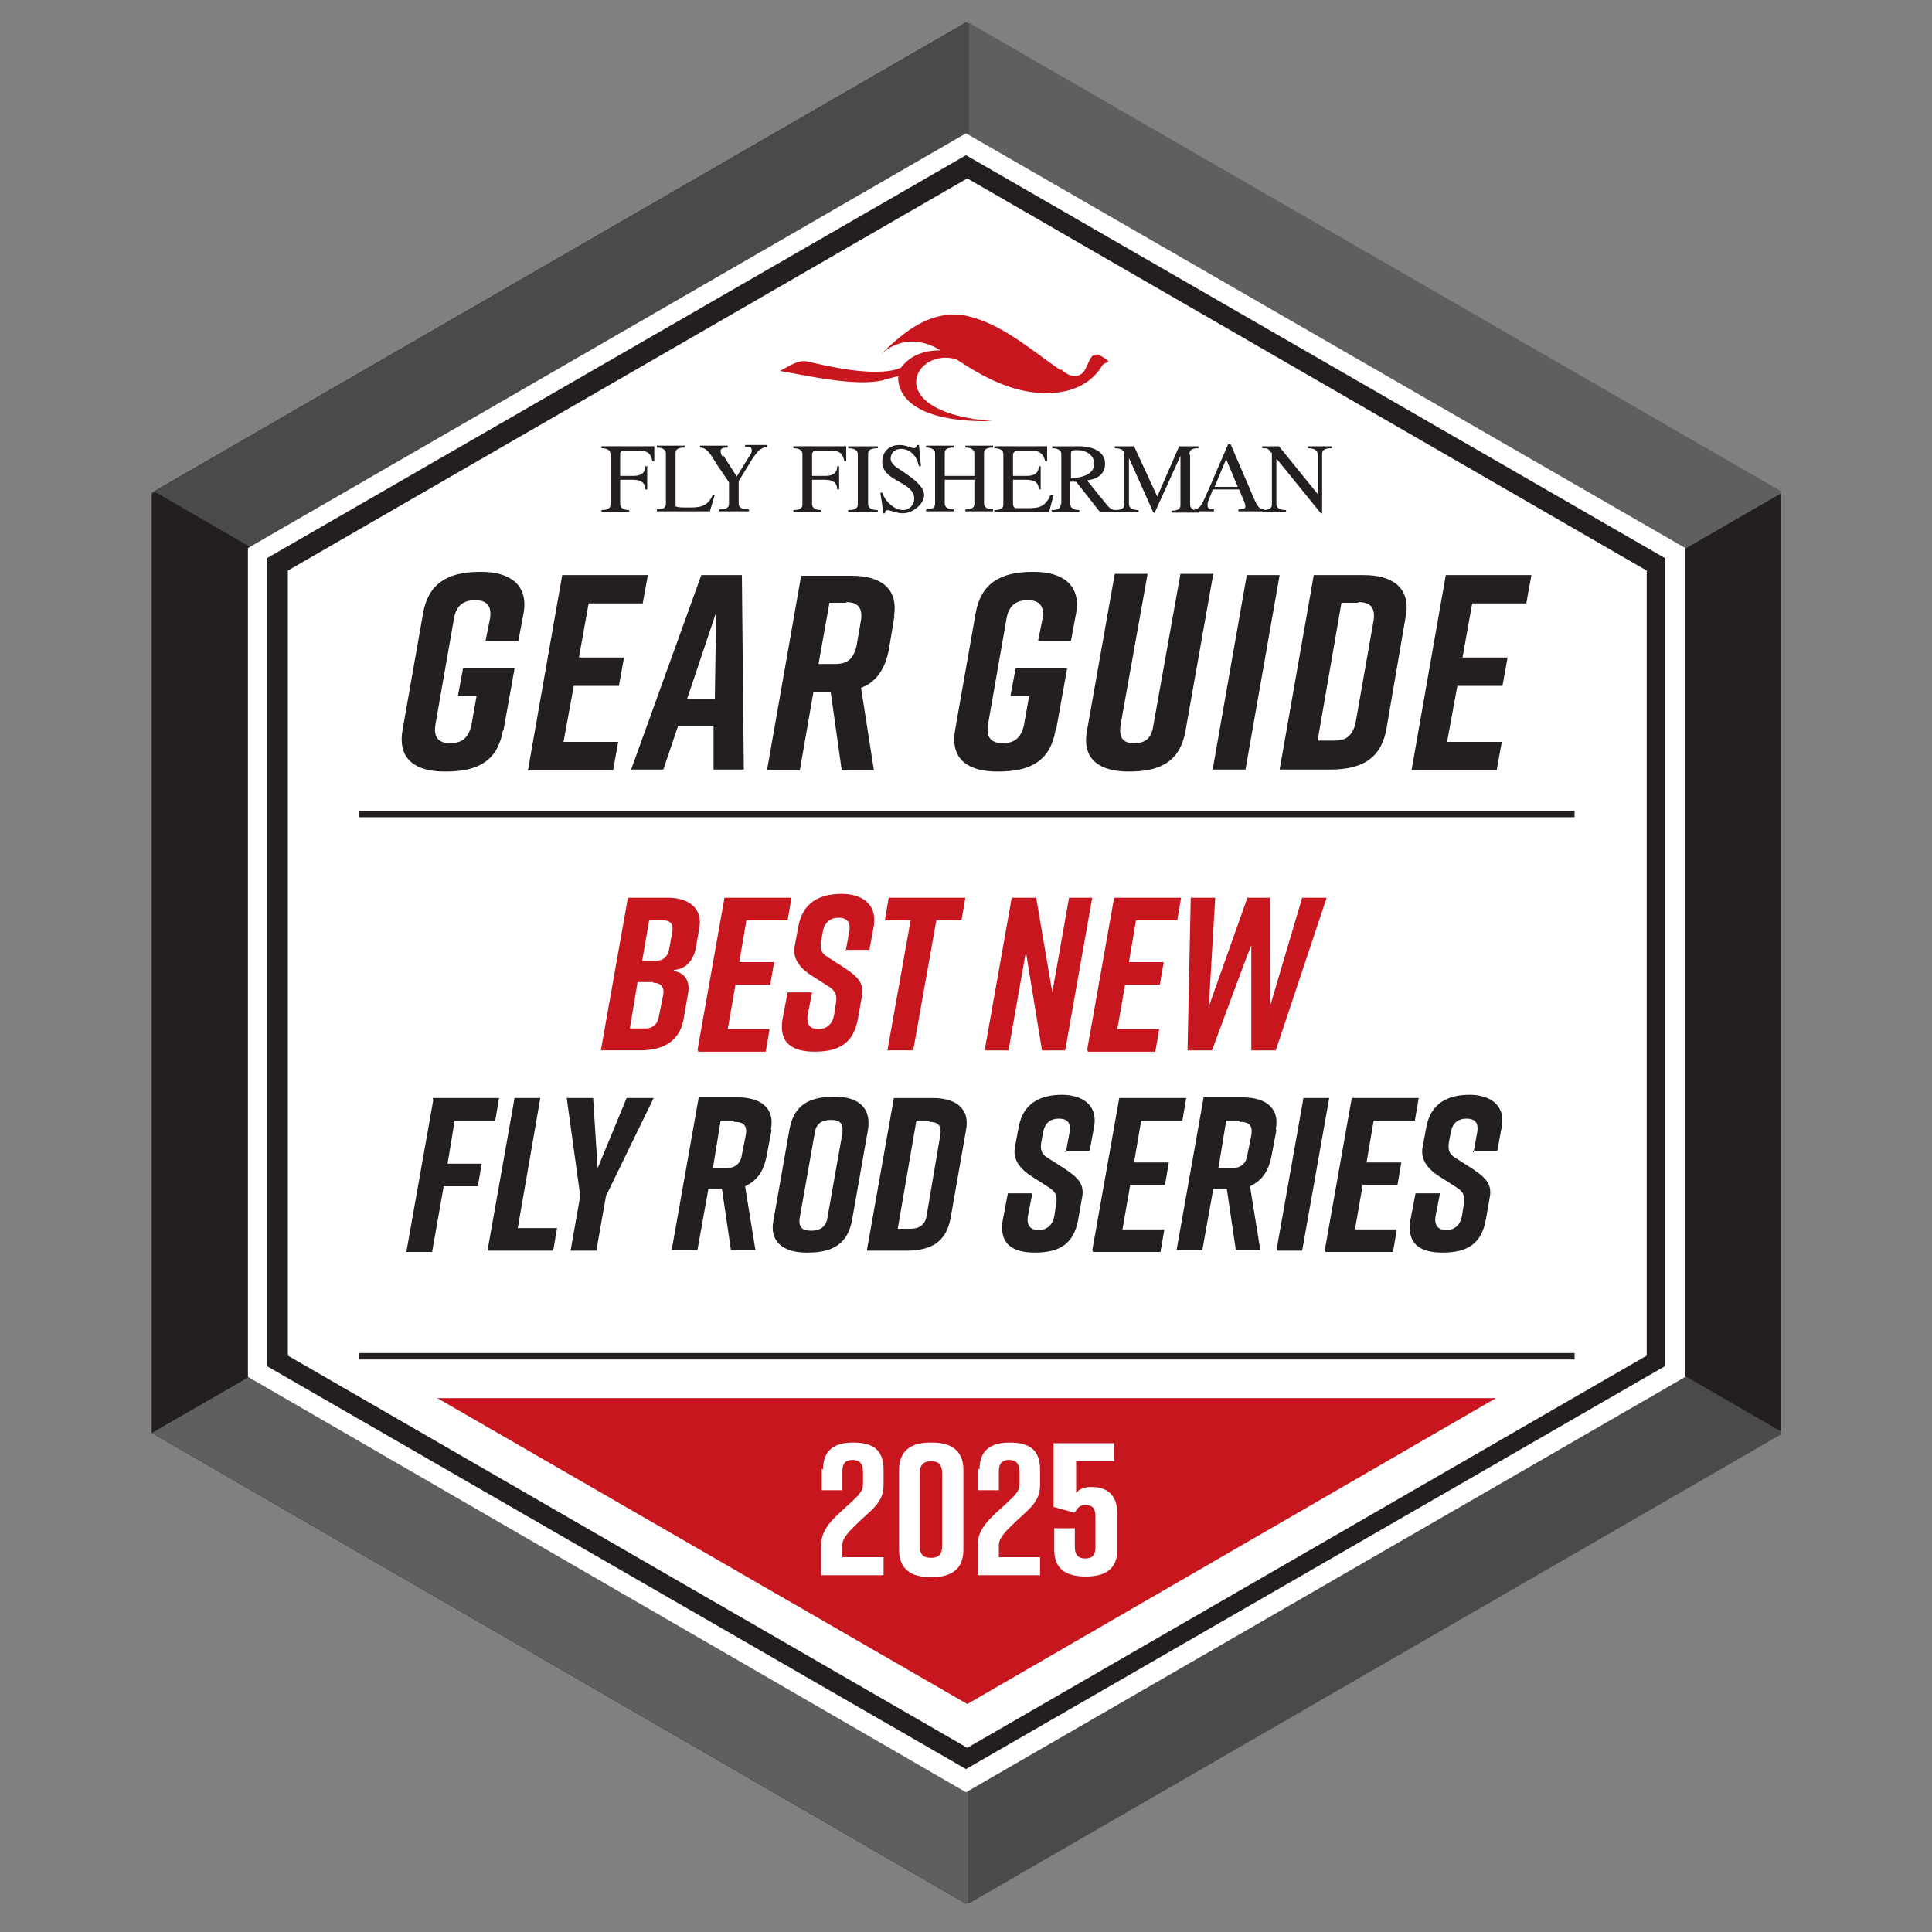 <?xml version="1.0" encoding="UTF-8"?>
<svg id="Layer_1" xmlns="http://www.w3.org/2000/svg" version="1.1" viewBox="0 0 300 300">
  <rect x="0" y="0" width="300" height="300" fill="#808080" stroke="none"/>
  <!-- Generator: Adobe Illustrator 29.2.1, SVG Export Plug-In . SVG Version: 2.1.0 Build 116)  -->
  <defs>
    <style>
      .st0, .st1 {
        fill: #231f20;
      }

      .st2 {
        fill: #5e5f61;
      }

      .st3 {
        fill: none;
        stroke: #231f20;
        stroke-miterlimit: 10;
      }

      .st4 {
        fill: #c7161d;
      }

      .st1 {
        fill-rule: evenodd;
      }

      .st5 {
        fill: #fff;
      }

      .st6 {
        fill: #4a4a4c;
      }
    </style>
  </defs>
  <polygon class="st0" points="150 3.5 23.6 76.5 23.6 222.5 150 295.6 276.6 222.5 276.6 76.5 150 3.5"/>
  <polygon class="st0" points="150 3.5 23.6 76.5 23.6 222.5 150 295.6 276.6 222.5 276.6 76.5 150 3.5"/>
  <polygon class="st6" points="150.4 295.6 276.6 222.7 276.6 222.2 150.4 149.3 150.4 295.6"/>
  <polygon class="st2" points="150.4 149.2 23.6 222.3 23.6 222.5 150 295.6 150.4 295.3 150.4 149.2"/>
  <polygon class="st2" points="150.4 3.5 276.6 76.3 276.6 76.8 150.4 149.6 150.4 3.5"/>
  <polygon class="st6" points="150.4 149.9 23.6 76.6 23.6 76.5 150 3.5 150.4 3.6 150.4 149.9"/>
  <polygon class="st0" points="23.6 76.7 23.6 222.5 150.4 149.4 24.1 76.4 23.6 76.7"/>
  <polygon class="st0" points="276.6 222.3 276.6 76.8 276.4 76.7 150.4 149.4 276.6 222.3"/>
  <polygon class="st5" points="38.5 213.8 38.5 85.1 150 20.7 261.7 85.1 261.7 213.8 150 278.3 38.5 213.8"/>
  <path class="st0" d="M150,24.1l-108.6,62.6v125.4l108.6,62.6,108.6-62.6v-125.4s-108.6-62.6-108.6-62.6ZM255.7,210.5l-105.5,60.9-105.5-60.9v-121.9l105.5-60.9,105.5,60.9v121.9Z"/>
  <path class="st0" d="M127.5,79.5v-.3c-1.1,0-1.4-.5-1.4-.9v-3.8h2c1,0,1.9.3,1.9,1.5h.3v-3.6h-.3c0,1.2-.9,1.5-1.9,1.5h-2v-3.3c0-.3.1-.6.7-.6h2c1.1,0,2,0,2.3,1.6h.3v-2.3h-8.2v.3c1.1,0,1.4.5,1.4.9v7.8c0,.5-.2.9-1.4.9v.3h4.3,0Z"/>
  <path class="st0" d="M134.8,70.5c0-.5.2-.9,1.5-.9v-.3h-4.6v.3c1.2,0,1.5.5,1.5.9v7.8c0,.5-.2.9-1.5.9v.3h4.6v-.3c-1.2,0-1.5-.5-1.5-.9v-7.8h0Z"/>
  <path class="st0" d="M137.1,79.7h.3c.1-1.1,1.2,0,2.8,0s3.3-1.5,3.3-2.8-1.5-2.5-3.5-3.8c-.7-.5-1.7-1-1.7-1.9s.7-1.5,1.6-1.5c1.5,0,2.5,1.2,2.8,2.7h.3l-.3-3.3h-.3c-.3,1.1-1.1,0-2.7,0s-2.7,1-2.7,2.6c0,2.9,4.2,3,4.9,5.2.3,1.2-.5,2.3-1.7,2.3s-2.7-1.2-3.2-2.7h-.3l.5,3.3h0Z"/>
  <path class="st0" d="M146.7,73.9v-3.5c0-.5.2-.9,1.4-.9v-.3h-4.3v.3c1.1,0,1.4.5,1.4.9v7.8c0,.5-.2.9-1.4.9v.3h4.3v-.3c-1.1,0-1.4-.5-1.4-.9v-3.7h4.6v3.7c0,.5-.2.9-1.4.9v.3h4.3v-.3c-1.1,0-1.4-.5-1.4-.9v-7.8c0-.5.2-.9,1.4-.9v-.3h-4.3v.3c1.1,0,1.4.5,1.4.9v3.5h-4.6Z"/>
  <path class="st0" d="M162.9,79.5l.7-2.6h-.5c-.8,1.9-2,2-3.3,2h-2c-.3,0-.5-.3-.5-.6v-3.8h2.1c1,0,1.9.3,1.9,1.5h.3v-3.6h-.3c0,1.2-.9,1.5-1.9,1.5h-2.1v-3.3c0-.3.3-.6.7-.6h2.5c1.1,0,1.6.8,1.8,1.6h.3v-2.3h-8.2v.3c1.1,0,1.4.5,1.4.9v7.8c0,.5-.2.9-1.4.9v.3h8.5,0Z"/>
  <path class="st1" d="M164.7,78.3c0,.5-.2.9-1.4.9v.3h4.3v-.3c-1.1,0-1.4-.5-1.4-.9v-3.5h.9l3.7,4.7h2.5v-.3c-.7,0-1-.3-1.5-.9l-3-3.7c1.5-.2,2.8-.9,2.8-2.6s-1.6-2.7-4.1-2.7h-4.1v.3c1.1,0,1.4.5,1.4.9v7.8s-.2,0-.2,0ZM166.3,70.6c0-.7.1-.7,1.1-.7s2.5.6,2.5,2.1-1.4,2.1-3.6,2.3v-3.6h0Z"/>
  <path class="st0" d="M184.7,70.5c0-.5.2-.9,1.4-.9v-.3h-3l-3.4,7.8-3.6-7.8h-3v.3c1.2,0,1.5.5,1.5.9v7.8c0,.5-.2.9-1.5.9v.3h3.7v-.3c-1.2,0-1.5-.5-1.5-.9v-7.2l3.8,8.5h.2l4-8.8v7.6c0,.5-.2.9-1.4.9v.3h4.3v-.3c-1.1,0-1.4-.5-1.4-.9v-7.8s-.1,0-.1,0Z"/>
  <path class="st1" d="M191,69h-.3l-3.2,7.4c-.7,1.5-1,2.6-2,2.7v.3h3v-.3c-.6,0-1,0-1-.7s.7-1.8.8-2.4h4.1l.6,1.4c.6,1.4.6,1.7-.7,1.7v.3h4v-.3c-.9,0-1.2-.9-1.5-1.5l-3.7-8.6h0ZM190.4,71.3l1.8,4.3h-3.6l1.8-4.3h0Z"/>
  <path class="st0" d="M205.3,70.5c0-.5.2-.9,1.5-.9v-.3h-3.7v.3c1.2,0,1.5.5,1.5.9v6.2l-6-7.4h-2.6v.3c.8,0,.9,0,1.4.7h.1v8c0,.5-.2.9-1.5.9v.3h3.7v-.3c-1.2,0-1.5-.5-1.5-.9v-7.1l6.9,8.5h.2v-9.3h0Z"/>
  <g>
    <path class="st0" d="M97.7,79.5v-.3c-1.1,0-1.4-.5-1.4-.9v-3.8h2c1,0,1.9.3,1.9,1.5h.3v-3.6h-.3c0,1.2-.9,1.5-1.9,1.5h-2v-3.3c0-.3,0-.6.7-.6h2c1.1,0,2,0,2.3,1.6h.3v-2.3h-8.2v.3c1.1,0,1.4.5,1.4.9v7.8c0,.5-.2.9-1.4.9v.3h4.3,0Z"/>
    <path class="st0" d="M110.2,79.5l.8-2.7h-.3c-.9,2.1-2.3,2-4.2,2s-1.6-.2-1.6-.6v-7.8c0-.5.2-.9,1.4-.9v-.3h-4.3v.3c1.1,0,1.4.5,1.4.9v7.8c0,.5-.2.9-1.4.9v.3h8.4-.1Z"/>
    <path class="st0" d="M112.2,70.9c-.2-.2-.3-.6-.3-.9s.2-.5,1.1-.5v-.3h-4.3v.3c1.1,0,1.6,1,2.6,2.6l1.9,2.8v3.3c0,.5-.2.9-1.6.9v.3h4.7v-.3c-1.4,0-1.6-.5-1.6-.9v-3.5l2.1-3.4c.5-.7,1.1-1.8,2.3-1.9v-.3h-3.4v.3c.8,0,.9,0,1,.3s0,.7-.2.9l-2.1,3.4-2.1-3.3h-.1Z"/>
  </g>
  <path class="st4" d="M164.7,57.3c.9.8,1.8,1.4,3,.9,1.5-.7,1.2-4.1,3.3-2.9s.6.8.2,1.4c-2.8,4.7-8.7,4.9-13,3.8s-7.8-3.5-9.7-4.7c-6.5-2-12,8.2,5.6,9.6-15.9.3-14.6-7-14.6-7-.8.2-2.4.6-2.6.7-4.4.9-11.7-.8-15.8-1.5,1.4-.7,2.7-1.7,4.1-1.5,2.3.5,10.8,2.7,14.7,1,1.5-2,3.7-2.7,6.1-2.7-1.8-1.2-4.4-1.8-6.5-1-1,.3-1.9.9-2.7,1.6,3.7-3.6,7.7-6.9,13.1-6,5.6,1.2,10,5.2,14.8,8.5h0Z"/>
  <polygon class="st4" points="67.9 217.1 150.2 264.6 232.3 217.1 67.9 217.1"/>
  <line class="st3" x1="55.7" y1="210.6" x2="244.5" y2="210.6"/>
  <line class="st3" x1="55.7" y1="126.4" x2="244.5" y2="126.4"/>
  <g>
    <path class="st0" d="M78.1,113.4c-.8,4.6-3.7,6.4-8.8,6.4h-.3c-4.2,0-7.3-1.7-6.5-6.4l3.2-18.2c.8-4.5,3.7-6.4,8.8-6.4h.3c4.2,0,7.3,1.9,6.5,6.4l-.8,4.3h-5.1l.7-3.5c.3-2.1-.7-2.8-2.3-2.8s-2.9.6-3.3,2.8l-2.9,16.6c-.3,2.1.7,2.8,2.3,2.8s2.8-.6,3.3-2.8l.8-4.5h-2.9l.8-4.3h8l-1.7,9.5h0Z"/>
    <path class="st0" d="M82,119.5l5.3-30.2h13.3l-.8,4.4h-8.4l-1.5,8.4h7l-.8,4.4h-7l-1.6,8.7h8.5l-.8,4.4h-13.4.1Z"/>
    <path class="st0" d="M110.8,119.5v-6.8h-5.5l-2.3,6.8h-5l10.9-30.2h6.3l.3,30.2h-5,.1ZM111,108.5l.2-13.4-4.5,13.4h4.3Z"/>
    <path class="st0" d="M138.9,95.6l-.9,5.4c-.6,2.9-1.9,4.9-4.3,5.8l2,12.8h-5l-1.7-12.1h-2.7l-2.1,12.1h-5.1l5.3-30.2h7.9c4.2,0,7.3,1.8,6.5,6.4h0ZM131.4,93.6h-2.6l-1.7,9.5h2.6c1.7,0,2.8-.6,3.3-2.8l.7-4c.3-2.1-.7-2.8-2.3-2.8h0Z"/>
    <path class="st0" d="M163.9,113.4c-.8,4.6-3.7,6.4-8.8,6.4h-.3c-4.2,0-7.3-1.7-6.5-6.4l3.2-18.2c.8-4.5,3.7-6.4,8.8-6.4h.3c4.2,0,7.3,1.9,6.5,6.4l-.8,4.3h-5.1l.7-3.5c.3-2.1-.7-2.8-2.3-2.8s-2.9.6-3.3,2.8l-2.9,16.6c-.3,2.1.7,2.8,2.3,2.8s2.8-.6,3.3-2.8l.8-4.5h-2.9l.8-4.3h8l-1.7,9.5h0Z"/>
    <path class="st0" d="M184.1,113.4c-.8,4.6-3.6,6.4-8.7,6.4h-.2c-4.2,0-7.3-1.7-6.4-6.4l4.3-24.3h5.1l-4.2,23.5c-.3,2.1.5,2.8,2.1,2.8s2.7-.6,3-2.8l4.2-23.5h5.1s-4.3,24.3-4.3,24.3Z"/>
    <path class="st0" d="M188.3,119.5l5.3-30.2h5.1l-5.3,30.2h-5.1Z"/>
    <path class="st0" d="M218.3,95.6l-3,17.5c-.8,4.6-3.7,6.4-8.8,6.4h-7.8l5.3-30.2h7.8c4.2,0,7.3,1.8,6.5,6.4h0ZM210.9,93.6h-2.6l-3.7,21.4h2.6c1.7,0,2.8-.6,3.3-2.8l2.8-15.9c.3-2.1-.7-2.8-2.3-2.8h-.1Z"/>
    <path class="st0" d="M219.2,119.5l5.3-30.2h13.3l-.8,4.4h-8.4l-1.5,8.4h7l-.8,4.4h-7l-1.6,8.7h8.5l-.8,4.4h-13.4.1Z"/>
  </g>
  <path class="st4" d="M104.7,150.8c1.9.3,2.5,1.9,2.1,3.7l-.7,4c-.6,2.9-2.8,4.6-6.7,4.6h-6.1l4.2-23.7h6.2c3.3,0,5.4,1.7,4.9,4.6l-.5,2.9c-.3,2-1.4,3.5-3.3,3.7h-.2ZM101.4,152.5h-2.4l-1.2,7.2h2.4c1.1,0,1.9-.6,2.1-1.8l.7-3.5c.2-1.2-.5-1.8-1.5-1.8h-.1ZM99.7,149.2h2.1c1.1,0,1.9-.6,2.1-1.8l.5-2.7c.2-1.2-.3-1.8-1.5-1.8h-2.1l-1.1,6.4h0Z"/>
  <path class="st4" d="M108.3,163.1l4.2-23.7h10.4l-.6,3.5h-6.4l-1.1,6.5h5.4l-.6,3.5h-5.4l-1.2,6.9h6.5l-.6,3.5h-10.5v-.2h-.1Z"/>
  <path class="st4" d="M131.3,147.8l.6-3.3c.2-1.5-.6-2-1.7-2s-2.1.6-2.4,2l-.3,1.6c-.2,1.2,0,1.9,1,2.5l2.5,1.6c2.1,1.4,3.3,2.4,2.8,4.7l-.6,3.4c-.7,3.6-2.8,5-6.7,5h0c-3.3,0-5.6-1.2-5-5l.8-4.2h3.8l-.7,3.6c-.2,1.5.5,2.1,1.7,2.1s2.1-.7,2.4-2.1l.3-1.9c.2-1.2,0-1.9-1.1-2.6l-2.5-1.6c-1.8-1.1-3.2-2.6-2.8-4.7l.6-3.2c.7-3.5,3.2-4.9,6.7-4.9h0c2.9,0,5.5,1.4,5,4.9l-.7,3.8h-3.8v.2h.1Z"/>
  <path class="st4" d="M149.4,142.9h-4l-3.6,20.2h-4l3.6-20.2h-4l.6-3.5h11.9l-.6,3.5Z"/>
  <path class="st4" d="M152.9,163.1l4.2-23.7h3.8l2.5,14.7,2.6-14.7h3.6l-4.2,23.7h-3.6l-2.5-15.3-2.7,15.3h-3.7Z"/>
  <path class="st4" d="M168.8,163.1l4.2-23.7h10.4l-.6,3.5h-6.4l-1.1,6.5h5.4l-.6,3.5h-5.4l-1.2,6.9h6.5l-.6,3.5h-10.5v-.2h-.1Z"/>
  <path class="st4" d="M198,163.1h-3.7v-16.3c-.1,0-6.1,16.3-6.1,16.3h-3.8l.5-23.7h3.8l-1,16.9,6-16.9h3.5v16.9l5-16.9h3.8l-7.9,23.7Z"/>
  <g>
    <path class="st5" d="M127.8,228.2c0-3,1.7-4.2,4.7-4.2h0c3,0,4.7,1.1,4.7,4.2v2.4c0,2.6-1.7,3.7-3.6,5.5-1.7,1.6-2.8,2.7-2.8,3.8v1.9h6.4v2.8h-9.7v-4.7c0-2.6,2.1-4.3,4.2-6.2,1.6-1.5,2.3-2.1,2.3-3.2v-2c0-1.4-.7-1.8-1.6-1.8s-1.6.3-1.6,1.8v2.9h-3.2v-3.3h.1Z"/>
    <path class="st5" d="M149.6,228.3v12.3c0,3-1.8,4.3-4.9,4.3h-.2c-3,0-4.9-1.2-4.9-4.3v-12.3c0-3,1.8-4.3,4.9-4.3h.2c3,0,4.9,1.2,4.9,4.3ZM144.6,226.9c-1.1,0-1.8.5-1.8,1.9v11.2c0,1.5.7,1.9,1.8,1.9s1.7-.5,1.7-1.9v-11.2c0-1.5-.7-1.9-1.7-1.9Z"/>
    <path class="st5" d="M152.1,228.2c0-3,1.7-4.2,4.7-4.2h0c3,0,4.7,1.1,4.7,4.2v2.4c0,2.6-1.7,3.7-3.6,5.5-1.7,1.6-2.8,2.7-2.8,3.8v1.9h6.4v2.8h-9.7v-4.7c0-2.6,2.1-4.3,4.2-6.2,1.6-1.5,2.3-2.1,2.3-3.2v-2c0-1.4-.7-1.8-1.6-1.8s-1.6.3-1.6,1.8v2.9h-3.2v-3.3h.1Z"/>
    <path class="st5" d="M167.1,227.1v4.7c.5-.5,1-.9,2.4-.9,2.3,0,4,1.1,4,4.2v5.5c0,3-1.8,4.2-4.9,4.2h0c-3,0-4.9-1.1-4.9-4.2v-3.3h3.2v2.9c0,1.4.7,1.8,1.6,1.8s1.6-.3,1.6-1.8v-4.7c0-1.4-.6-1.8-1.5-1.8s-1.2.3-1.7,1.2l-3.3-.9v-9.9h9.4v2.8h-6.1.2Z"/>
  </g>
  <g>
    <path class="st0" d="M67.2,170.5h10.3l-.6,3.5h-6.3l-1.1,6.7h5.3l-.6,3.5h-5.3l-1.8,10.2h-4l4.2-23.7h-.1Z"/>
    <path class="st0" d="M85.6,194.2h-9.9l4.2-23.7h4l-3.5,20.2h6.1l-.6,3.5h-.2Z"/>
    <path class="st0" d="M92.6,194.2h-4l1.5-8.5-2.1-15.2h4.1l.7,10.9,4.5-10.9h4.2l-7.4,15.2-1.5,8.5h.1Z"/>
    <path class="st0" d="M119.8,175.5l-.8,4.2c-.5,2.4-1.6,3.7-3.3,4.5l1.6,9.9h-3.8l-1.4-9.5h-2.1l-1.7,9.5h-4l4.2-23.7h6.1c3.3,0,5.8,1.5,5.1,5h.1ZM113.9,174h-2l-1.2,7.4h2c1.2,0,2.3-.5,2.5-2.1l.6-3c.3-1.7-.5-2.1-1.8-2.1h0Z"/>
    <path class="st0" d="M129.5,170.3h.2c3.3,0,5.6,1.5,5.1,5l-2.5,14.2c-.7,3.6-2.9,5-6.9,5h-.2c-3.3,0-5.8-1.5-5.1-5l2.5-14.2c.7-3.6,2.9-5,6.9-5ZM126,191.1c1.2,0,2.3-.5,2.5-2.1l2.3-13c.2-1.7-.5-2.1-1.8-2.1s-2.3.5-2.5,2.1l-2.3,13c-.3,1.7.5,2.1,1.8,2.1Z"/>
    <path class="st0" d="M150,175.5l-2.4,13.7c-.7,3.6-2.9,5-6.9,5h-6.1l4.2-23.7h6.1c3.3,0,5.8,1.5,5.1,5h0ZM144.3,174h-2l-2.9,16.8h2c1.2,0,2.3-.5,2.5-2.1l2.1-12.4c.3-1.7-.5-2.1-1.8-2.1h.1Z"/>
    <path class="st0" d="M165.5,179l.6-3.3c.2-1.5-.5-2-1.7-2s-2.1.6-2.4,2l-.3,1.6c-.2,1.2,0,1.9,1,2.5l2.5,1.6c2.1,1.4,3.3,2.4,2.8,4.7l-.6,3.4c-.7,3.6-2.8,5-6.7,5h0c-3.3,0-5.6-1.2-5-5l.8-4.2h3.8l-.7,3.6c-.2,1.5.5,2.1,1.7,2.1s2.1-.7,2.4-2.1l.3-1.9c.2-1.2,0-1.9-1.1-2.6l-2.5-1.6c-1.8-1.1-3.2-2.6-2.8-4.7l.6-3.2c.7-3.5,3.2-4.9,6.7-4.9h0c2.9,0,5.6,1.4,5,4.9l-.7,3.8h-3.8v.2h.1Z"/>
    <path class="st0" d="M169.6,194.2l4.2-23.7h10.4l-.6,3.5h-6.4l-1.1,6.5h5.4l-.6,3.5h-5.4l-1.2,6.9h6.5l-.6,3.5h-10.5v-.2h-.1Z"/>
    <path class="st0" d="M198.2,175.5l-.8,4.2c-.5,2.4-1.6,3.7-3.3,4.5l1.6,9.9h-3.8l-1.4-9.5h-2.1l-1.7,9.5h-4l4.2-23.7h6.1c3.3,0,5.8,1.5,5.1,5h.1ZM192.4,174h-2l-1.2,7.4h2c1.2,0,2.3-.5,2.5-2.1l.6-3c.3-1.7-.5-2.1-1.8-2.1h0Z"/>
    <path class="st0" d="M198.2,194.2l4.2-23.7h4l-4.2,23.7h-4Z"/>
    <path class="st0" d="M205.7,194.2l4.2-23.7h10.4l-.6,3.5h-6.4l-1.1,6.5h5.4l-.6,3.5h-5.4l-1.2,6.9h6.5l-.6,3.5h-10.5v-.2h-.1Z"/>
    <path class="st0" d="M228.8,179l.6-3.3c.2-1.5-.5-2-1.7-2s-2.1.6-2.4,2l-.3,1.6c-.2,1.2,0,1.9,1,2.5l2.5,1.6c2.1,1.4,3.3,2.4,2.8,4.7l-.6,3.4c-.7,3.6-2.8,5-6.7,5h0c-3.3,0-5.6-1.2-5-5l.8-4.2h3.8l-.7,3.6c-.2,1.5.5,2.1,1.7,2.1s2.1-.7,2.4-2.1l.3-1.9c.2-1.2,0-1.9-1.1-2.6l-2.5-1.6c-1.8-1.1-3.2-2.6-2.8-4.7l.6-3.2c.7-3.5,3.2-4.9,6.7-4.9h0c2.9,0,5.6,1.4,5,4.9l-.7,3.8h-3.8v.2h.1Z"/>
  </g>
</svg>